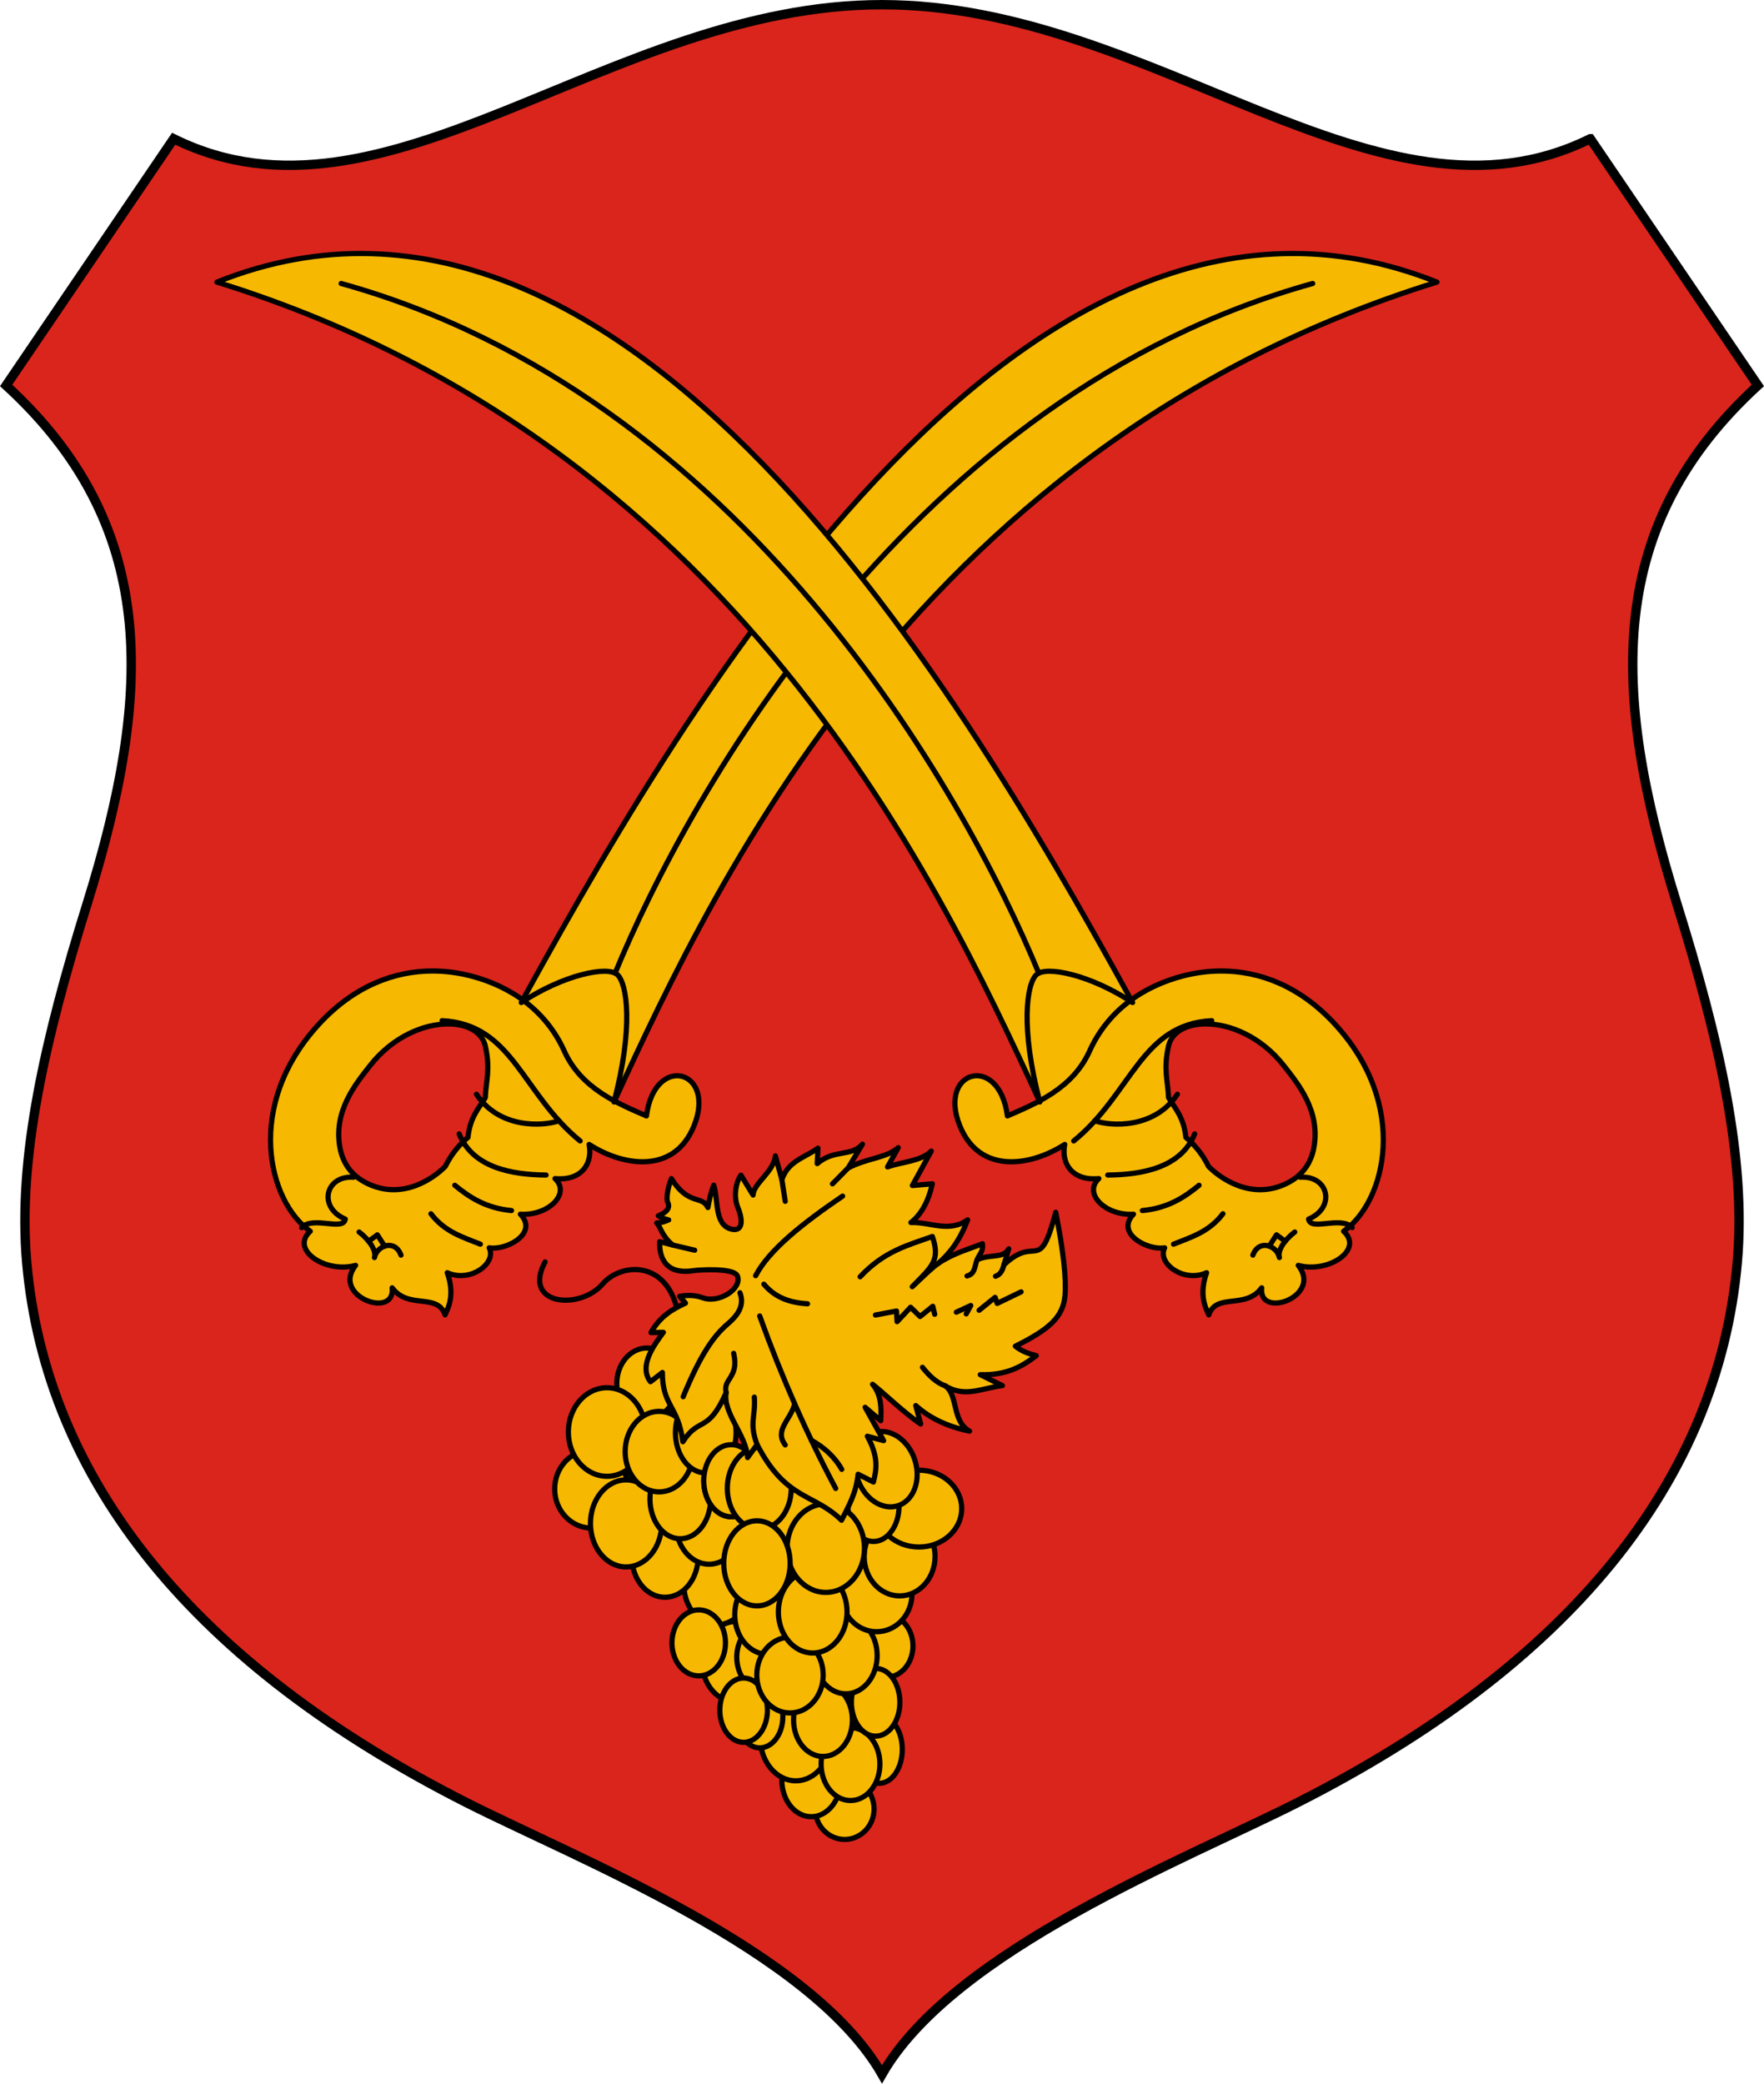 <?xml version="1.0" encoding="UTF-8" standalone="no"?>
<!-- Created with Inkscape (http://www.inkscape.org/) -->

<svg
   xmlns:dc="http://purl.org/dc/elements/1.1/"
   xmlns:cc="http://creativecommons.org/ns#"
   xmlns:rdf="http://www.w3.org/1999/02/22-rdf-syntax-ns#"
   xmlns:svg="http://www.w3.org/2000/svg"
   xmlns="http://www.w3.org/2000/svg"
   xmlns:sodipodi="http://sodipodi.sourceforge.net/DTD/sodipodi-0.dtd"
   xmlns:inkscape="http://www.inkscape.org/namespaces/inkscape"
   width="169.487mm"
   height="200.17mm"
   viewBox="0 0 169.487 200.17"
   version="1.1"
   id="svg885"
   inkscape:version="0.92.3 (2405546, 2018-03-11)"
   sodipodi:docname="HUN Gyöngyösfalu COA.svg">
  <sodipodi:namedview
     id="base"
     pagecolor="#ffffff"
     bordercolor="#666666"
     borderopacity="1.0"
     inkscape:pageopacity="0.0"
     inkscape:pageshadow="2"
     inkscape:zoom="0.64085635"
     inkscape:cx="702.46584"
     inkscape:cy="449.68463"
     inkscape:document-units="mm"
     inkscape:current-layer="layer3"
     showgrid="false"
     inkscape:window-width="1853"
     inkscape:window-height="1025"
     inkscape:window-x="67"
     inkscape:window-y="27"
     inkscape:window-maximized="1"
     inkscape:snap-bbox="true"
     inkscape:bbox-paths="true"
     inkscape:snap-global="false"
     inkscape:object-paths="true"
     inkscape:snap-intersection-paths="true"
     showguides="true"
     fit-margin-top="0"
     fit-margin-left="0"
     fit-margin-right="0"
     fit-margin-bottom="0"
     showborder="false"
     inkscape:guide-bbox="true"
     inkscape:snap-center="true"
     inkscape:snap-object-midpoints="true"
     inkscape:snap-bbox-midpoints="true"
     inkscape:snap-bbox-edge-midpoints="true"
     inkscape:bbox-nodes="true" />
  <defs
     id="defs879" />
  <g
     transform="translate(-91.229,-413.853)"
     inkscape:label="RASZTER"
     id="layer3"
     inkscape:groupmode="layer" />
  <g
     transform="translate(-91.229,-413.853)"
     id="layer1"
     inkscape:groupmode="layer"
     inkscape:label="Layer 1">
    <g
       id="g1173">
      <path
         style="opacity:1;vector-effect:none;fill:#da251c;fill-opacity:1;stroke:#000000;stroke-width:0.9;stroke-linecap:round;stroke-linejoin:miter;stroke-miterlimit:4;stroke-dasharray:none;stroke-dashoffset:0;stroke-opacity:1"
         d="m 244.028,427.181 16.097,23.699 c -14.574,13.369 -14.217,29.144 -7.775,49.804 4.027,12.912 6.685,24.421 5.799,34.438 -1.861,21.032 -16.171,38.699 -42.306,51.923 -10.574,5.351 -33.048,14.17 -39.871,26.074 -6.822,-11.904 -29.296,-20.724 -39.871,-26.074 -26.135,-13.224 -40.446,-30.89 -42.306,-51.923 -0.886,-10.018 1.772,-21.526 5.799,-34.438 6.443,-20.659 6.8,-36.434 -7.775,-49.804 l 16.097,-23.699 c 20.35,10.061 41.787,-12.878 68.055,-12.878 26.268,0 47.705,22.939 68.056,12.878 z"
         id="path825"
         inkscape:connector-curvature="0"
         sodipodi:nodetypes="ccssscssscccc"
         inkscape:transform-center-x="-42.07637"
         inkscape:transform-center-y="-116.15362" />
      <g
         inkscape:transform-center-y="-3.1759123"
         inkscape:transform-center-x="-2.1663815"
         transform="translate(-322.792)"
         id="g866">
        <path
           style="opacity:1;vector-effect:none;fill:#f6b801;fill-opacity:1;stroke:#000000;stroke-width:0.5;stroke-linecap:round;stroke-linejoin:round;stroke-miterlimit:4;stroke-dasharray:none;stroke-dashoffset:0;stroke-opacity:1"
           d="m 469.2,519.811 c 0,0 -5.893,-7.296 -6.08,-7.858 15.231,-27.761 48.546,-87.179 88.961,-71 -51.441,15.929 -70.759,60.835 -79.887,80.542"
           id="path847"
           inkscape:connector-curvature="0"
           sodipodi:nodetypes="cccc" />
        <path
           inkscape:connector-curvature="0"
           style="opacity:1;vector-effect:none;fill:#f6b801;fill-opacity:1;stroke:#000000;stroke-width:1.89;stroke-linecap:round;stroke-linejoin:round;stroke-miterlimit:4;stroke-dasharray:none;stroke-dashoffset:0;stroke-opacity:1"
           d="m 2018.82,740.342 c -13.913,-0.026 -28.464,5.42 -41.096,19.039 -27.446,29.59 -18.609,64.658 -3.357,75.307 -7.447,6.782 5.646,15.356 16.439,12.375 -8.923,11.285 14.52,19.649 13.258,8.131 5.829,7.969 16.448,1.704 19.182,9.811 1.192,-2.685 3.627,-7.243 0.795,-15.291 8.167,3.764 18.023,-3.33 15.203,-9.016 6.007,1.035 18.021,-5.104 11.312,-12.197 10.024,0.659 18.392,-7.397 12.551,-12.904 9.268,0.918 13.767,-5.074 12.375,-12.375 12.223,7.895 30.823,10.966 38.008,-6.717 8.242,-20.283 -14.249,-26.47 -17.236,-3.625 -10.153,-4.43 -23.62,-9.817 -29.787,-23.51 -6.638,-14.738 -19.492,-23.559 -34.041,-27.277 -4.402,-1.125 -8.968,-1.741 -13.605,-1.75 z m 5.627,19.184 c 6.865,0.029 12.207,2.886 13.383,7.986 1.957,8.488 0.223,12.76 0,18.738 -2.503,4.084 -5.548,7.221 -6.277,14.408 -3.046,2.589 -5.877,5.815 -8.219,10.518 -3.934,4.041 -15.308,12.488 -28.285,6.188 -6.368,-3.091 -8.993,-8.05 -9.91,-12.951 -2.496,-13.34 5.881,-23.347 10.883,-29.74 8.252,-10.548 19.599,-15.184 28.426,-15.146 z"
           transform="matrix(0.265,0,0,0.265,-79.377,310.94)"
           id="path827" />
        <path
           style="opacity:1;vector-effect:none;fill:none;fill-opacity:1;stroke:#000000;stroke-width:0.5;stroke-linecap:round;stroke-linejoin:round;stroke-miterlimit:4;stroke-dasharray:none;stroke-dashoffset:0;stroke-opacity:1"
           d="m 456.5,511.904 c 6.804,0.347 7.676,7.005 13.261,11.555"
           id="path831"
           inkscape:connector-curvature="0"
           sodipodi:nodetypes="cc" />
        <path
           style="opacity:1;vector-effect:none;fill:none;fill-opacity:1;stroke:#000000;stroke-width:0.5;stroke-linecap:round;stroke-linejoin:round;stroke-miterlimit:4;stroke-dasharray:none;stroke-dashoffset:0;stroke-opacity:1"
           d="m 458.138,522.781 c 1.313,3.243 5.029,3.921 8.349,3.952"
           id="path833"
           inkscape:connector-curvature="0"
           sodipodi:nodetypes="cc" />
        <path
           style="opacity:1;vector-effect:none;fill:none;fill-opacity:1;stroke:#000000;stroke-width:0.5;stroke-linecap:round;stroke-linejoin:round;stroke-miterlimit:4;stroke-dasharray:none;stroke-dashoffset:0;stroke-opacity:1"
           d="m 457.717,527.715 c 1.417,1.163 2.984,2.194 5.449,2.432"
           id="path835"
           inkscape:connector-curvature="0"
           sodipodi:nodetypes="cc" />
        <path
           style="opacity:1;vector-effect:none;fill:none;fill-opacity:1;stroke:#000000;stroke-width:0.5;stroke-linecap:round;stroke-linejoin:round;stroke-miterlimit:4;stroke-dasharray:none;stroke-dashoffset:0;stroke-opacity:1"
           d="m 455.425,530.451 c 1.324,1.751 3.065,2.248 4.747,2.923"
           id="path837"
           inkscape:connector-curvature="0"
           sodipodi:nodetypes="cc" />
        <path
           style="opacity:1;vector-effect:none;fill:none;fill-opacity:1;stroke:#000000;stroke-width:0.5;stroke-linecap:round;stroke-linejoin:round;stroke-miterlimit:4;stroke-dasharray:none;stroke-dashoffset:0;stroke-opacity:1"
           d="m 448.526,532.205 c 1.031,0.8 1.669,1.807 1.473,2.456 0.236,-1.157 1.96,-1.815 2.549,-0.234"
           id="path839"
           inkscape:connector-curvature="0"
           sodipodi:nodetypes="ccc" />
        <path
           style="opacity:1;vector-effect:none;fill:none;fill-opacity:1;stroke:#000000;stroke-width:0.5;stroke-linecap:round;stroke-linejoin:round;stroke-miterlimit:4;stroke-dasharray:none;stroke-dashoffset:0;stroke-opacity:1"
           d="m 443.007,531.784 c 1.063,-1.165 4.003,0.374 4.186,-0.819 -2.63,-1.115 -1.936,-4.211 0.811,-4.024"
           id="path841"
           inkscape:connector-curvature="0"
           sodipodi:nodetypes="ccc" />
        <path
           style="opacity:1;vector-effect:none;fill:none;fill-opacity:1;stroke:#000000;stroke-width:0.5;stroke-linecap:round;stroke-linejoin:round;stroke-miterlimit:4;stroke-dasharray:none;stroke-dashoffset:0;stroke-opacity:1"
           d="m 459.798,518.969 c 2.188,3.327 6.391,3.097 7.928,2.549"
           id="path843"
           inkscape:connector-curvature="0"
           sodipodi:nodetypes="cc" />
        <path
           style="opacity:1;vector-effect:none;fill:none;fill-opacity:1;stroke:#000000;stroke-width:0.5;stroke-linecap:round;stroke-linejoin:round;stroke-miterlimit:4;stroke-dasharray:none;stroke-dashoffset:0;stroke-opacity:1"
           d="m 449.442,533.093 0.835,-0.617 0.698,1.088"
           id="path845"
           inkscape:connector-curvature="0" />
        <path
           style="opacity:1;vector-effect:none;fill:none;fill-opacity:1;stroke:#000000;stroke-width:0.5;stroke-linecap:round;stroke-linejoin:round;stroke-miterlimit:4;stroke-dasharray:none;stroke-dashoffset:0;stroke-opacity:1"
           d="m 464.104,510.161 c 4.093,-2.693 8.304,-3.542 9.236,-2.68 0.95,0.879 1.551,5.116 -0.325,12.234"
           id="path849"
           inkscape:connector-curvature="0"
           sodipodi:nodetypes="csc" />
        <path
           style="opacity:1;vector-effect:none;fill:none;fill-opacity:1;stroke:#000000;stroke-width:0.5;stroke-linecap:round;stroke-linejoin:round;stroke-miterlimit:4;stroke-dasharray:none;stroke-dashoffset:0;stroke-opacity:1"
           d="m 473.12,507.335 c 7.208,-17.525 28.7,-55.608 67.024,-66.248"
           id="path851"
           inkscape:connector-curvature="0"
           sodipodi:nodetypes="cc" />
      </g>
      <g
         id="g892"
         transform="matrix(-1,0,0,1,664.153,0)"
         inkscape:transform-center-x="2.1663834"
         inkscape:transform-center-y="-3.1759123">
        <path
           sodipodi:nodetypes="cccc"
           inkscape:connector-curvature="0"
           id="path868"
           d="m 469.2,519.811 c 0,0 -5.893,-7.296 -6.08,-7.858 15.231,-27.761 48.546,-87.179 88.961,-71 -51.441,15.929 -70.759,60.835 -79.887,80.542"
           style="opacity:1;vector-effect:none;fill:#f6b801;fill-opacity:1;stroke:#000000;stroke-width:0.5;stroke-linecap:round;stroke-linejoin:round;stroke-miterlimit:4;stroke-dasharray:none;stroke-dashoffset:0;stroke-opacity:1" />
        <path
           id="path870"
           transform="matrix(0.265,0,0,0.265,-79.377,310.94)"
           d="m 2018.82,740.342 c -13.913,-0.026 -28.464,5.42 -41.096,19.039 -27.446,29.59 -18.609,64.658 -3.357,75.307 -7.447,6.782 5.646,15.356 16.439,12.375 -8.923,11.285 14.52,19.649 13.258,8.131 5.829,7.969 16.448,1.704 19.182,9.811 1.192,-2.685 3.627,-7.243 0.795,-15.291 8.167,3.764 18.023,-3.33 15.203,-9.016 6.007,1.035 18.021,-5.104 11.312,-12.197 10.024,0.659 18.392,-7.397 12.551,-12.904 9.268,0.918 13.767,-5.074 12.375,-12.375 12.223,7.895 30.823,10.966 38.008,-6.717 8.242,-20.283 -14.249,-26.47 -17.236,-3.625 -10.153,-4.43 -23.62,-9.817 -29.787,-23.51 -6.638,-14.738 -19.492,-23.559 -34.041,-27.277 -4.402,-1.125 -8.968,-1.741 -13.605,-1.75 z m 5.627,19.184 c 6.865,0.029 12.207,2.886 13.383,7.986 1.957,8.488 0.223,12.76 0,18.738 -2.503,4.084 -5.548,7.221 -6.277,14.408 -3.046,2.589 -5.877,5.815 -8.219,10.518 -3.934,4.041 -15.308,12.488 -28.285,6.188 -6.368,-3.091 -8.993,-8.05 -9.91,-12.951 -2.496,-13.34 5.881,-23.347 10.883,-29.74 8.252,-10.548 19.599,-15.184 28.426,-15.146 z"
           style="opacity:1;vector-effect:none;fill:#f6b801;fill-opacity:1;stroke:#000000;stroke-width:1.89;stroke-linecap:round;stroke-linejoin:round;stroke-miterlimit:4;stroke-dasharray:none;stroke-dashoffset:0;stroke-opacity:1"
           inkscape:connector-curvature="0" />
        <path
           sodipodi:nodetypes="cc"
           inkscape:connector-curvature="0"
           id="path872"
           d="m 456.5,511.904 c 6.804,0.347 7.676,7.005 13.261,11.555"
           style="opacity:1;vector-effect:none;fill:none;fill-opacity:1;stroke:#000000;stroke-width:0.5;stroke-linecap:round;stroke-linejoin:round;stroke-miterlimit:4;stroke-dasharray:none;stroke-dashoffset:0;stroke-opacity:1" />
        <path
           sodipodi:nodetypes="cc"
           inkscape:connector-curvature="0"
           id="path874"
           d="m 458.138,522.781 c 1.313,3.243 5.029,3.921 8.349,3.952"
           style="opacity:1;vector-effect:none;fill:none;fill-opacity:1;stroke:#000000;stroke-width:0.5;stroke-linecap:round;stroke-linejoin:round;stroke-miterlimit:4;stroke-dasharray:none;stroke-dashoffset:0;stroke-opacity:1" />
        <path
           sodipodi:nodetypes="cc"
           inkscape:connector-curvature="0"
           id="path876"
           d="m 457.717,527.715 c 1.417,1.163 2.984,2.194 5.449,2.432"
           style="opacity:1;vector-effect:none;fill:none;fill-opacity:1;stroke:#000000;stroke-width:0.5;stroke-linecap:round;stroke-linejoin:round;stroke-miterlimit:4;stroke-dasharray:none;stroke-dashoffset:0;stroke-opacity:1" />
        <path
           sodipodi:nodetypes="cc"
           inkscape:connector-curvature="0"
           id="path878"
           d="m 455.425,530.451 c 1.324,1.751 3.065,2.248 4.747,2.923"
           style="opacity:1;vector-effect:none;fill:none;fill-opacity:1;stroke:#000000;stroke-width:0.5;stroke-linecap:round;stroke-linejoin:round;stroke-miterlimit:4;stroke-dasharray:none;stroke-dashoffset:0;stroke-opacity:1" />
        <path
           sodipodi:nodetypes="ccc"
           inkscape:connector-curvature="0"
           id="path880"
           d="m 448.526,532.205 c 1.031,0.8 1.669,1.807 1.473,2.456 0.236,-1.157 1.96,-1.815 2.549,-0.234"
           style="opacity:1;vector-effect:none;fill:none;fill-opacity:1;stroke:#000000;stroke-width:0.5;stroke-linecap:round;stroke-linejoin:round;stroke-miterlimit:4;stroke-dasharray:none;stroke-dashoffset:0;stroke-opacity:1" />
        <path
           sodipodi:nodetypes="ccc"
           inkscape:connector-curvature="0"
           id="path882"
           d="m 443.007,531.784 c 1.063,-1.165 4.003,0.374 4.186,-0.819 -2.63,-1.115 -1.936,-4.211 0.811,-4.024"
           style="opacity:1;vector-effect:none;fill:none;fill-opacity:1;stroke:#000000;stroke-width:0.5;stroke-linecap:round;stroke-linejoin:round;stroke-miterlimit:4;stroke-dasharray:none;stroke-dashoffset:0;stroke-opacity:1" />
        <path
           sodipodi:nodetypes="cc"
           inkscape:connector-curvature="0"
           id="path884"
           d="m 459.798,518.969 c 2.188,3.327 6.391,3.097 7.928,2.549"
           style="opacity:1;vector-effect:none;fill:none;fill-opacity:1;stroke:#000000;stroke-width:0.5;stroke-linecap:round;stroke-linejoin:round;stroke-miterlimit:4;stroke-dasharray:none;stroke-dashoffset:0;stroke-opacity:1" />
        <path
           inkscape:connector-curvature="0"
           id="path886"
           d="m 449.442,533.093 0.835,-0.617 0.698,1.088"
           style="opacity:1;vector-effect:none;fill:none;fill-opacity:1;stroke:#000000;stroke-width:0.5;stroke-linecap:round;stroke-linejoin:round;stroke-miterlimit:4;stroke-dasharray:none;stroke-dashoffset:0;stroke-opacity:1" />
        <path
           sodipodi:nodetypes="csc"
           inkscape:connector-curvature="0"
           id="path888"
           d="m 464.104,510.161 c 4.093,-2.693 8.304,-3.542 9.236,-2.68 0.95,0.879 1.551,5.116 -0.325,12.234"
           style="opacity:1;vector-effect:none;fill:none;fill-opacity:1;stroke:#000000;stroke-width:0.5;stroke-linecap:round;stroke-linejoin:round;stroke-miterlimit:4;stroke-dasharray:none;stroke-dashoffset:0;stroke-opacity:1" />
        <path
           sodipodi:nodetypes="cc"
           inkscape:connector-curvature="0"
           id="path890"
           d="m 473.12,507.335 c 7.208,-17.525 28.7,-55.608 67.024,-66.248"
           style="opacity:1;vector-effect:none;fill:none;fill-opacity:1;stroke:#000000;stroke-width:0.5;stroke-linecap:round;stroke-linejoin:round;stroke-miterlimit:4;stroke-dasharray:none;stroke-dashoffset:0;stroke-opacity:1" />
      </g>
      <g
         transform="translate(-142.875)"
         id="g1022">
        <path
           style="opacity:1;vector-effect:none;fill:#1a1a1a;fill-opacity:1;stroke:none;stroke-width:0.1;stroke-linecap:round;stroke-linejoin:round;stroke-miterlimit:4;stroke-dasharray:none;stroke-dashoffset:0;stroke-opacity:1"
           d="m 295.174,547.5 -5.051,9.167 12.254,11.225 9.635,17.586 5.893,-3.368 2.058,-17.306"
           id="path943"
           inkscape:connector-curvature="0" />
        <ellipse
           style="opacity:1;vector-effect:none;fill:#f6b801;fill-opacity:1;fill-rule:evenodd;stroke:#000000;stroke-width:0.5;stroke-linecap:round;stroke-linejoin:round;stroke-miterlimit:4;stroke-dasharray:none;stroke-dashoffset:0;stroke-opacity:1"
           id="ellipse901"
           cx="310.801"
           cy="558.347"
           rx="3.716"
           ry="4.247" />
        <ellipse
           style="opacity:1;vector-effect:none;fill:#f6b801;fill-opacity:1;fill-rule:evenodd;stroke:#000000;stroke-width:0.5;stroke-linecap:round;stroke-linejoin:round;stroke-miterlimit:4;stroke-dasharray:none;stroke-dashoffset:0;stroke-opacity:1"
           id="path850"
           cx="302.995"
           cy="566.053"
           rx="3.19"
           ry="3.888" />
        <ellipse
           style="opacity:1;vector-effect:none;fill:#f6b801;fill-opacity:1;fill-rule:evenodd;stroke:#000000;stroke-width:0.5;stroke-linecap:round;stroke-linejoin:round;stroke-miterlimit:4;stroke-dasharray:none;stroke-dashoffset:0;stroke-opacity:1"
           id="path852"
           cx="315.26"
           cy="587.633"
           rx="2.825"
           ry="2.925" />
        <ellipse
           ry="3.255"
           rx="2.214"
           cy="581.911"
           cx="318.583"
           id="ellipse854"
           style="opacity:1;vector-effect:none;fill:#f6b801;fill-opacity:1;fill-rule:evenodd;stroke:#000000;stroke-width:0.5;stroke-linecap:round;stroke-linejoin:round;stroke-miterlimit:4;stroke-dasharray:none;stroke-dashoffset:0;stroke-opacity:1" />
        <ellipse
           style="opacity:1;vector-effect:none;fill:#f6b801;fill-opacity:1;fill-rule:evenodd;stroke:#000000;stroke-width:0.5;stroke-linecap:round;stroke-linejoin:round;stroke-miterlimit:4;stroke-dasharray:none;stroke-dashoffset:0;stroke-opacity:1"
           id="ellipse856"
           cx="319.245"
           cy="571.973"
           rx="2.577"
           ry="3.007" />
        <ellipse
           ry="3.887"
           rx="3.331"
           cy="573.494"
           cx="304.891"
           id="ellipse858"
           style="opacity:1;vector-effect:none;fill:#f6b801;fill-opacity:1;fill-rule:evenodd;stroke:#000000;stroke-width:0.5;stroke-linecap:round;stroke-linejoin:round;stroke-miterlimit:4;stroke-dasharray:none;stroke-dashoffset:0;stroke-opacity:1" />
        <ellipse
           style="opacity:1;vector-effect:none;fill:#f6b801;fill-opacity:1;fill-rule:evenodd;stroke:#000000;stroke-width:0.5;stroke-linecap:round;stroke-linejoin:round;stroke-miterlimit:4;stroke-dasharray:none;stroke-dashoffset:0;stroke-opacity:1"
           id="ellipse862"
           cx="297.996"
           cy="563.407"
           rx="3.182"
           ry="3.887" />
        <ellipse
           ry="3.75"
           rx="3.519"
           cy="556.892"
           cx="290.918"
           id="ellipse864"
           style="opacity:1;vector-effect:none;fill:#f6b801;fill-opacity:1;fill-rule:evenodd;stroke:#000000;stroke-width:0.5;stroke-linecap:round;stroke-linejoin:round;stroke-miterlimit:4;stroke-dasharray:none;stroke-dashoffset:0;stroke-opacity:1" />
        <ellipse
           style="opacity:1;vector-effect:none;fill:#f6b801;fill-opacity:1;fill-rule:evenodd;stroke:#000000;stroke-width:0.5;stroke-linecap:round;stroke-linejoin:round;stroke-miterlimit:4;stroke-dasharray:none;stroke-dashoffset:0;stroke-opacity:1"
           id="ellipse866"
           cx="296.259"
           cy="546.755"
           rx="2.891"
           ry="3.406" />
        <ellipse
           ry="4.254"
           rx="3.711"
           cy="551.418"
           cx="292.423"
           id="ellipse868"
           style="opacity:1;vector-effect:none;fill:#f6b801;fill-opacity:1;fill-rule:evenodd;stroke:#000000;stroke-width:0.5;stroke-linecap:round;stroke-linejoin:round;stroke-miterlimit:4;stroke-dasharray:none;stroke-dashoffset:0;stroke-opacity:1" />
        <ellipse
           ry="3.887"
           rx="3.182"
           cy="560.232"
           cx="302.229"
           id="ellipse870"
           style="opacity:1;vector-effect:none;fill:#f6b801;fill-opacity:1;fill-rule:evenodd;stroke:#000000;stroke-width:0.5;stroke-linecap:round;stroke-linejoin:round;stroke-miterlimit:4;stroke-dasharray:none;stroke-dashoffset:0;stroke-opacity:1" />
        <ellipse
           ry="4.181"
           rx="3.423"
           cy="560.199"
           cx="294.258"
           id="ellipse872"
           style="opacity:1;vector-effect:none;fill:#f6b801;fill-opacity:1;fill-rule:evenodd;stroke:#000000;stroke-width:0.5;stroke-linecap:round;stroke-linejoin:round;stroke-miterlimit:4;stroke-dasharray:none;stroke-dashoffset:0;stroke-opacity:1" />
        <ellipse
           style="opacity:1;vector-effect:none;fill:#f6b801;fill-opacity:1;fill-rule:evenodd;stroke:#000000;stroke-width:0.5;stroke-linecap:round;stroke-linejoin:round;stroke-miterlimit:4;stroke-dasharray:none;stroke-dashoffset:0;stroke-opacity:1"
           id="ellipse874"
           cx="299.467"
           cy="557.851"
           rx="2.914"
           ry="3.822" />
        <ellipse
           ry="3.463"
           rx="2.64"
           cy="556.098"
           cx="304.362"
           id="ellipse876"
           style="opacity:1;vector-effect:none;fill:#f6b801;fill-opacity:1;fill-rule:evenodd;stroke:#000000;stroke-width:0.5;stroke-linecap:round;stroke-linejoin:round;stroke-miterlimit:4;stroke-dasharray:none;stroke-dashoffset:0;stroke-opacity:1" />
        <ellipse
           style="opacity:1;vector-effect:none;fill:#f6b801;fill-opacity:1;fill-rule:evenodd;stroke:#000000;stroke-width:0.5;stroke-linecap:round;stroke-linejoin:round;stroke-miterlimit:4;stroke-dasharray:none;stroke-dashoffset:0;stroke-opacity:1"
           id="ellipse878"
           cx="297.433"
           cy="553.303"
           rx="3.263"
           ry="3.869" />
        <ellipse
           ry="3.869"
           rx="2.915"
           cy="551.484"
           cx="301.915"
           id="ellipse880"
           style="opacity:1;vector-effect:none;fill:#f6b801;fill-opacity:1;fill-rule:evenodd;stroke:#000000;stroke-width:0.5;stroke-linecap:round;stroke-linejoin:round;stroke-miterlimit:4;stroke-dasharray:none;stroke-dashoffset:0;stroke-opacity:1" />
        <ellipse
           style="opacity:1;vector-effect:none;fill:#f6b801;fill-opacity:1;fill-rule:evenodd;stroke:#000000;stroke-width:0.5;stroke-linecap:round;stroke-linejoin:round;stroke-miterlimit:4;stroke-dasharray:none;stroke-dashoffset:0;stroke-opacity:1"
           id="ellipse882"
           cx="304.362"
           cy="556.098"
           rx="2.64"
           ry="3.463" />
        <ellipse
           ry="3.92"
           rx="3.071"
           cy="556.826"
           cx="307.057"
           id="ellipse884"
           style="opacity:1;vector-effect:none;fill:#f6b801;fill-opacity:1;fill-rule:evenodd;stroke:#000000;stroke-width:0.5;stroke-linecap:round;stroke-linejoin:round;stroke-miterlimit:4;stroke-dasharray:none;stroke-dashoffset:0;stroke-opacity:1" />
        <ellipse
           style="opacity:1;vector-effect:none;fill:#f6b801;fill-opacity:1;fill-rule:evenodd;stroke:#000000;stroke-width:0.5;stroke-linecap:round;stroke-linejoin:round;stroke-miterlimit:4;stroke-dasharray:none;stroke-dashoffset:0;stroke-opacity:1"
           id="ellipse886"
           cx="301.237"
           cy="571.675"
           rx="2.571"
           ry="3.17" />
        <ellipse
           ry="3.503"
           rx="2.825"
           cy="584.871"
           cx="312.052"
           id="ellipse888"
           style="opacity:1;vector-effect:none;fill:#f6b801;fill-opacity:1;fill-rule:evenodd;stroke:#000000;stroke-width:0.5;stroke-linecap:round;stroke-linejoin:round;stroke-miterlimit:4;stroke-dasharray:none;stroke-dashoffset:0;stroke-opacity:1" />
        <ellipse
           style="opacity:1;vector-effect:none;fill:#f6b801;fill-opacity:1;fill-rule:evenodd;stroke:#000000;stroke-width:0.5;stroke-linecap:round;stroke-linejoin:round;stroke-miterlimit:4;stroke-dasharray:none;stroke-dashoffset:0;stroke-opacity:1"
           id="ellipse890"
           cx="310.563"
           cy="580.77"
           rx="3.418"
           ry="4.156" />
        <ellipse
           style="opacity:1;vector-effect:none;fill:#f6b801;fill-opacity:1;fill-rule:evenodd;stroke:#000000;stroke-width:0.5;stroke-linecap:round;stroke-linejoin:round;stroke-miterlimit:4;stroke-dasharray:none;stroke-dashoffset:0;stroke-opacity:1"
           id="ellipse892"
           cx="315.822"
           cy="583.317"
           rx="2.825"
           ry="3.503" />
        <ellipse
           style="opacity:1;vector-effect:none;fill:#f6b801;fill-opacity:1;fill-rule:evenodd;stroke:#000000;stroke-width:0.5;stroke-linecap:round;stroke-linejoin:round;stroke-miterlimit:4;stroke-dasharray:none;stroke-dashoffset:0;stroke-opacity:1"
           id="ellipse894"
           cx="318.236"
           cy="577.38"
           rx="2.329"
           ry="3.255" />
        <ellipse
           ry="3.503"
           rx="2.825"
           cy="579.083"
           cx="313.176"
           id="ellipse896"
           style="opacity:1;vector-effect:none;fill:#f6b801;fill-opacity:1;fill-rule:evenodd;stroke:#000000;stroke-width:0.5;stroke-linecap:round;stroke-linejoin:round;stroke-miterlimit:4;stroke-dasharray:none;stroke-dashoffset:0;stroke-opacity:1" />
        <ellipse
           style="opacity:1;vector-effect:none;fill:#f6b801;fill-opacity:1;fill-rule:evenodd;stroke:#000000;stroke-width:0.5;stroke-linecap:round;stroke-linejoin:round;stroke-miterlimit:4;stroke-dasharray:none;stroke-dashoffset:0;stroke-opacity:1"
           id="ellipse873"
           cx="307.107"
           cy="578.769"
           rx="2.214"
           ry="2.991" />
        <ellipse
           ry="2.991"
           rx="2.214"
           cy="573.048"
           cx="307.107"
           id="ellipse875"
           style="opacity:1;vector-effect:none;fill:#f6b801;fill-opacity:1;fill-rule:evenodd;stroke:#000000;stroke-width:0.5;stroke-linecap:round;stroke-linejoin:round;stroke-miterlimit:4;stroke-dasharray:none;stroke-dashoffset:0;stroke-opacity:1" />
        <ellipse
           style="opacity:1;vector-effect:none;fill:#f6b801;fill-opacity:1;fill-rule:evenodd;stroke:#000000;stroke-width:0.5;stroke-linecap:round;stroke-linejoin:round;stroke-miterlimit:4;stroke-dasharray:none;stroke-dashoffset:0;stroke-opacity:1"
           id="ellipse877"
           cx="305.552"
           cy="578.141"
           rx="2.286"
           ry="3.088" />
        <ellipse
           style="opacity:1;vector-effect:none;fill:#f6b801;fill-opacity:1;fill-rule:evenodd;stroke:#000000;stroke-width:0.5;stroke-linecap:round;stroke-linejoin:round;stroke-miterlimit:4;stroke-dasharray:none;stroke-dashoffset:0;stroke-opacity:1"
           id="ellipse879"
           cx="315.376"
           cy="572.899"
           rx="3.007"
           ry="3.669" />
        <ellipse
           ry="3.822"
           rx="3.19"
           cy="568.963"
           cx="307.89"
           id="ellipse881"
           style="opacity:1;vector-effect:none;fill:#f6b801;fill-opacity:1;fill-rule:evenodd;stroke:#000000;stroke-width:0.5;stroke-linecap:round;stroke-linejoin:round;stroke-miterlimit:4;stroke-dasharray:none;stroke-dashoffset:0;stroke-opacity:1" />
        <ellipse
           style="opacity:1;vector-effect:none;fill:#f6b801;fill-opacity:1;fill-rule:evenodd;stroke:#000000;stroke-width:0.5;stroke-linecap:round;stroke-linejoin:round;stroke-miterlimit:4;stroke-dasharray:none;stroke-dashoffset:0;stroke-opacity:1"
           id="ellipse883"
           cx="310.007"
           cy="574.768"
           rx="3.19"
           ry="3.64" />
        <ellipse
           ry="3.64"
           rx="3.405"
           cy="566.963"
           cx="318.325"
           id="ellipse885"
           style="opacity:1;vector-effect:none;fill:#f6b801;fill-opacity:1;fill-rule:evenodd;stroke:#000000;stroke-width:0.5;stroke-linecap:round;stroke-linejoin:round;stroke-miterlimit:4;stroke-dasharray:none;stroke-dashoffset:0;stroke-opacity:1" />
        <ellipse
           style="opacity:1;vector-effect:none;fill:#f6b801;fill-opacity:1;fill-rule:evenodd;stroke:#000000;stroke-width:0.5;stroke-linecap:round;stroke-linejoin:round;stroke-miterlimit:4;stroke-dasharray:none;stroke-dashoffset:0;stroke-opacity:1"
           id="ellipse887"
           cx="312.19"
           cy="568.699"
           rx="3.299"
           ry="3.952" />
        <ellipse
           style="opacity:1;vector-effect:none;fill:#f6b801;fill-opacity:1;fill-rule:evenodd;stroke:#000000;stroke-width:0.5;stroke-linecap:round;stroke-linejoin:round;stroke-miterlimit:4;stroke-dasharray:none;stroke-dashoffset:0;stroke-opacity:1"
           id="ellipse889"
           cx="320.541"
           cy="563.374"
           rx="3.405"
           ry="3.788" />
        <ellipse
           ry="3.691"
           rx="4.111"
           cy="558.777"
           cx="322.393"
           id="ellipse891"
           style="opacity:1;vector-effect:none;fill:#f6b801;fill-opacity:1;fill-rule:evenodd;stroke:#000000;stroke-width:0.5;stroke-linecap:round;stroke-linejoin:round;stroke-miterlimit:4;stroke-dasharray:none;stroke-dashoffset:0;stroke-opacity:1" />
        <ellipse
           ry="3.373"
           rx="2.455"
           cy="558.562"
           cx="318.027"
           id="ellipse893"
           style="opacity:1;vector-effect:none;fill:#f6b801;fill-opacity:1;fill-rule:evenodd;stroke:#000000;stroke-width:0.5;stroke-linecap:round;stroke-linejoin:round;stroke-miterlimit:4;stroke-dasharray:none;stroke-dashoffset:0;stroke-opacity:1" />
        <ellipse
           style="opacity:1;vector-effect:none;fill:#f6b801;fill-opacity:1;fill-rule:evenodd;stroke:#000000;stroke-width:0.5;stroke-linecap:round;stroke-linejoin:round;stroke-miterlimit:4;stroke-dasharray:none;stroke-dashoffset:0;stroke-opacity:1"
           id="ellipse895"
           cx="133.608"
           cy="626.166"
           rx="2.893"
           ry="3.687"
           transform="rotate(-17.864)" />
        <ellipse
           ry="4.247"
           rx="3.716"
           cy="562.58"
           cx="313.446"
           id="ellipse897"
           style="opacity:1;vector-effect:none;fill:#f6b801;fill-opacity:1;fill-rule:evenodd;stroke:#000000;stroke-width:0.5;stroke-linecap:round;stroke-linejoin:round;stroke-miterlimit:4;stroke-dasharray:none;stroke-dashoffset:0;stroke-opacity:1" />
        <ellipse
           ry="4.086"
           rx="3.19"
           cy="564.035"
           cx="306.832"
           id="ellipse899"
           style="opacity:1;vector-effect:none;fill:#f6b801;fill-opacity:1;fill-rule:evenodd;stroke:#000000;stroke-width:0.5;stroke-linecap:round;stroke-linejoin:round;stroke-miterlimit:4;stroke-dasharray:none;stroke-dashoffset:0;stroke-opacity:1" />
      </g>
      <path
         sodipodi:nodetypes="csc"
         inkscape:connector-curvature="0"
         id="path1024"
         d="m 143.6,535.08 c -2.241,4.172 3.344,4.675 5.541,2.11 1.828,-2.134 6.686,-2.391 7.357,3.645"
         style="opacity:1;vector-effect:none;fill:none;fill-opacity:1;stroke:#000000;stroke-width:0.5;stroke-linecap:round;stroke-linejoin:round;stroke-miterlimit:4;stroke-dasharray:none;stroke-dashoffset:0;stroke-opacity:1" />
      <g
         transform="translate(-127)"
         id="g1083">
        <path
           style="opacity:1;vector-effect:none;fill:#f6b801;fill-opacity:1;stroke:#000000;stroke-width:0.5;stroke-linecap:round;stroke-linejoin:round;stroke-miterlimit:4;stroke-dasharray:none;stroke-dashoffset:0;stroke-opacity:1"
           d="m 283.532,538.387 c 0.79,-0.156 1.583,-0.096 2.197,0.132 1.569,0.584 3.819,-0.865 3.354,-2.084 -0.317,-0.832 -3.79,-0.585 -4.199,-0.52 -2.944,0.463 -3.32,-1.57 -3.27,-2.786 l 1.257,0.331 c -1.082,-0.877 -1.174,-1.777 -1.545,-2.121 0.464,-0.016 0.805,-0.156 1.148,-0.294 -0.311,-0.093 -0.594,-0.129 -0.992,-0.397 0.818,-0.327 1.168,-0.762 0.895,-1.311 -0.122,-0.245 -0.059,-1.236 0.362,-2.261 1.648,2.636 2.911,1.549 3.506,2.778 0.12,-0.683 0.258,-1.375 0.562,-2.15 0.452,1.468 0.058,3.754 1.627,4.208 1.081,0.313 1.258,-0.654 0.701,-2.023 -0.512,-1.258 -0.098,-2.676 0.285,-3.144 l 1.165,1.909 c 0.051,-1.143 1.966,-2.196 2.142,-3.761 l 0.628,2.282 c 0.58,-1.803 2.275,-2.14 3.465,-3.027 l -0.072,1.485 c 1.633,-1.412 3.313,-0.627 4.346,-1.868 l -1.374,2.286 c 1.87,-0.971 3.686,-0.946 4.813,-1.951 l -1.025,1.852 c 1.406,-0.5 3.223,-0.536 4.2,-1.521 l -1.817,3.308 1.918,-0.164 c -0.386,1.729 -1.08,2.956 -2.058,3.718 1.817,-0.07 3.661,1.015 5.449,-0.257 -0.751,1.988 -1.736,3.255 -2.83,4.186 1.454,-0.981 2.898,-1.348 4.256,-1.894 0.096,0.782 -0.333,1.039 -0.514,1.543 1.207,-0.57 2.526,-0.085 3.04,-1.052 l -0.468,1.543 c 3.169,-3.007 3.361,1.055 4.981,-5.051 0.722,3.622 1.029,6.374 0.89,7.996 -0.181,2.107 -1.569,3.27 -4.772,4.866 0.69,0.544 1.351,0.735 2.011,0.912 -1.33,1.004 -2.79,1.896 -5.379,1.824 l 2.128,1.052 c -1.971,0.224 -3.572,1.197 -5.496,0.023 1.268,0.879 0.61,3.393 2.339,4.35 -2.233,-0.457 -3.901,-1.313 -5.168,-2.456 l 0.468,1.766 c -1.64,-1.105 -3.587,-3.011 -4.619,-3.812 0.854,1.027 0.847,2.255 0.783,3.496 l -1.497,-1.286 1.777,3.204 -1.567,-0.421 c 1.119,2.028 0.868,3.222 0.585,4.397 l -1.473,-0.748 c -0.199,1.915 -0.947,3.097 -1.59,4.42 -2.665,-2.616 -5.328,-1.877 -8.115,-7.273 l -0.912,1.251 c -0.118,-2.168 -2.408,-4.296 -2.058,-6.244 -1.765,3.993 -2.582,2.257 -4.163,4.724 -0.439,-3.462 -1.976,-3.428 -1.964,-6.653 l -1.146,0.889 c -1.211,-1.56 0.48,-3.696 1.239,-4.747 l -1.193,0.023 c 0.892,-1.587 2.091,-2.256 3.321,-2.83 z"
           id="path1026"
           inkscape:connector-curvature="0"
           sodipodi:nodetypes="cssscccccscccsscccccccccccccccccccccscccccccccccccccccccccccccc" />
        <path
           style="opacity:1;vector-effect:none;fill:none;fill-opacity:1;stroke:#000000;stroke-width:0.5;stroke-linecap:round;stroke-linejoin:round;stroke-miterlimit:4;stroke-dasharray:none;stroke-dashoffset:0;stroke-opacity:1"
           d="m 282.87,533.46 2.107,0.493"
           id="path1028"
           inkscape:connector-curvature="0" />
        <path
           style="opacity:1;vector-effect:none;fill:none;fill-opacity:1;stroke:#000000;stroke-width:0.5;stroke-linecap:round;stroke-linejoin:round;stroke-miterlimit:4;stroke-dasharray:none;stroke-dashoffset:0;stroke-opacity:1"
           d="m 293.354,527.176 0.319,2.08"
           id="path1030"
           inkscape:connector-curvature="0" />
        <path
           style="opacity:1;vector-effect:none;fill:none;fill-opacity:1;stroke:#000000;stroke-width:0.5;stroke-linecap:round;stroke-linejoin:round;stroke-miterlimit:4;stroke-dasharray:none;stroke-dashoffset:0;stroke-opacity:1"
           d="m 299.72,526.051 -1.505,1.528"
           id="path1032"
           inkscape:connector-curvature="0" />
        <path
           style="opacity:1;vector-effect:none;fill:none;fill-opacity:1;stroke:#000000;stroke-width:0.5;stroke-linecap:round;stroke-linejoin:round;stroke-miterlimit:4;stroke-dasharray:none;stroke-dashoffset:0;stroke-opacity:1"
           d="m 308.37,535.222 c -0.651,0.46 -1.614,1.417 -2.492,2.239 1.931,-1.967 2.705,-2.534 1.935,-4.825 -2.301,0.831 -4.594,1.364 -6.941,3.871"
           id="path1034"
           inkscape:connector-curvature="0"
           sodipodi:nodetypes="cccc" />
        <path
           style="opacity:1;vector-effect:none;fill:none;fill-opacity:1;stroke:#000000;stroke-width:0.5;stroke-linecap:round;stroke-linejoin:round;stroke-miterlimit:4;stroke-dasharray:none;stroke-dashoffset:0;stroke-opacity:1"
           d="m 312.112,534.871 c -0.25,0.565 -0.15,1.344 -0.969,1.558"
           id="path1036"
           inkscape:connector-curvature="0"
           sodipodi:nodetypes="cc" />
        <path
           style="opacity:1;vector-effect:none;fill:none;fill-opacity:1;stroke:#000000;stroke-width:0.5;stroke-linecap:round;stroke-linejoin:round;stroke-miterlimit:4;stroke-dasharray:none;stroke-dashoffset:0;stroke-opacity:1"
           d="m 314.684,535.363 c -0.129,0.574 -0.385,0.957 -0.807,1.093"
           id="path1038"
           inkscape:connector-curvature="0"
           sodipodi:nodetypes="cc" />
        <path
           style="opacity:1;vector-effect:none;fill:none;fill-opacity:1;stroke:#000000;stroke-width:0.5;stroke-linecap:round;stroke-linejoin:round;stroke-miterlimit:4;stroke-dasharray:none;stroke-dashoffset:0;stroke-opacity:1"
           d="m 306.859,545.203 c 0.615,0.766 1.285,1.45 2.189,1.783"
           id="path1040"
           inkscape:connector-curvature="0"
           sodipodi:nodetypes="cc" />
        <path
           style="opacity:1;vector-effect:none;fill:none;fill-opacity:1;stroke:#000000;stroke-width:0.5;stroke-linecap:round;stroke-linejoin:round;stroke-miterlimit:4;stroke-dasharray:none;stroke-dashoffset:0;stroke-opacity:1"
           d="m 290.706,548.067 c 0.144,1.81 -0.528,2.497 0.265,4.554"
           id="path1042"
           inkscape:connector-curvature="0"
           sodipodi:nodetypes="cc" />
        <path
           style="opacity:1;vector-effect:none;fill:none;fill-opacity:1;stroke:#000000;stroke-width:0.5;stroke-linecap:round;stroke-linejoin:round;stroke-miterlimit:4;stroke-dasharray:none;stroke-dashoffset:0;stroke-opacity:1"
           d="m 288.719,543.861 c 0.555,2.338 -1.064,2.444 -0.718,3.768"
           id="path1044"
           inkscape:connector-curvature="0"
           sodipodi:nodetypes="cc" />
        <path
           style="opacity:1;vector-effect:none;fill:none;fill-opacity:1;stroke:#000000;stroke-width:0.5;stroke-linecap:round;stroke-linejoin:round;stroke-miterlimit:4;stroke-dasharray:none;stroke-dashoffset:0;stroke-opacity:1"
           d="m 298.524,556.84 c -2.743,-5.145 -5.179,-10.664 -7.302,-16.566"
           id="path1046"
           inkscape:connector-curvature="0"
           sodipodi:nodetypes="cc" />
        <path
           style="opacity:1;vector-effect:none;fill:none;fill-opacity:1;stroke:#000000;stroke-width:0.5;stroke-linecap:round;stroke-linejoin:round;stroke-miterlimit:4;stroke-dasharray:none;stroke-dashoffset:0;stroke-opacity:1"
           d="m 294.584,548.712 c -0.374,1.539 -1.993,2.499 -0.911,3.948"
           id="path1048"
           inkscape:connector-curvature="0"
           sodipodi:nodetypes="cc" />
        <path
           style="opacity:1;vector-effect:none;fill:none;fill-opacity:1;stroke:#000000;stroke-width:0.5;stroke-linecap:round;stroke-linejoin:round;stroke-miterlimit:4;stroke-dasharray:none;stroke-dashoffset:0;stroke-opacity:1"
           d="m 296.189,552.214 c 1.171,0.656 2.191,1.521 2.916,2.794"
           id="path1050"
           inkscape:connector-curvature="0"
           sodipodi:nodetypes="cc" />
        <path
           style="opacity:1;vector-effect:none;fill:none;fill-opacity:1;stroke:#000000;stroke-width:0.5;stroke-linecap:round;stroke-linejoin:round;stroke-miterlimit:4;stroke-dasharray:none;stroke-dashoffset:0;stroke-opacity:1"
           d="m 283.868,548.028 c 1.659,-4.049 2.926,-5.837 4.277,-6.991 0.964,-0.823 1.645,-1.758 1.18,-2.995"
           id="path1052"
           inkscape:connector-curvature="0"
           sodipodi:nodetypes="csc" />
        <path
           style="opacity:1;vector-effect:none;fill:none;fill-opacity:1;stroke:#000000;stroke-width:0.5;stroke-linecap:round;stroke-linejoin:round;stroke-miterlimit:4;stroke-dasharray:none;stroke-dashoffset:0;stroke-opacity:1"
           d="m 291.622,537.217 c 0.843,0.998 2.043,1.758 4.193,1.884"
           id="path1054"
           inkscape:connector-curvature="0"
           sodipodi:nodetypes="cc" />
        <path
           style="opacity:1;vector-effect:none;fill:none;fill-opacity:1;stroke:#000000;stroke-width:0.5;stroke-linecap:round;stroke-linejoin:round;stroke-miterlimit:4;stroke-dasharray:none;stroke-dashoffset:0;stroke-opacity:1"
           d="m 290.83,536.403 c 1.293,-2.491 4.553,-5.058 8.357,-7.645"
           id="path1056"
           inkscape:connector-curvature="0"
           sodipodi:nodetypes="cc" />
        <path
           style="opacity:1;vector-effect:none;fill:none;fill-opacity:1;stroke:#000000;stroke-width:0.5;stroke-linecap:round;stroke-linejoin:round;stroke-miterlimit:4;stroke-dasharray:none;stroke-dashoffset:0;stroke-opacity:1"
           d="m 302.343,540.18 2.025,-0.383 0.055,1.022 1.295,-1.387 0.912,0.894 1.222,-0.985 0.182,0.766"
           id="path1058"
           inkscape:connector-curvature="0" />
        <path
           style="opacity:1;vector-effect:none;fill:none;fill-opacity:1;stroke:#000000;stroke-width:0.5;stroke-linecap:round;stroke-linejoin:round;stroke-miterlimit:4;stroke-dasharray:none;stroke-dashoffset:0;stroke-opacity:1"
           d="m 310.116,539.906 1.387,-0.639 -0.438,0.803"
           id="path1060"
           inkscape:connector-curvature="0" />
        <path
           style="opacity:1;vector-effect:none;fill:none;fill-opacity:1;stroke:#000000;stroke-width:0.5;stroke-linecap:round;stroke-linejoin:round;stroke-miterlimit:4;stroke-dasharray:none;stroke-dashoffset:0;stroke-opacity:1"
           d="m 312.305,539.724 1.533,-1.241 0.201,0.584 2.299,-1.113"
           id="path1062"
           inkscape:connector-curvature="0" />
      </g>
    </g>
  </g>
</svg>
